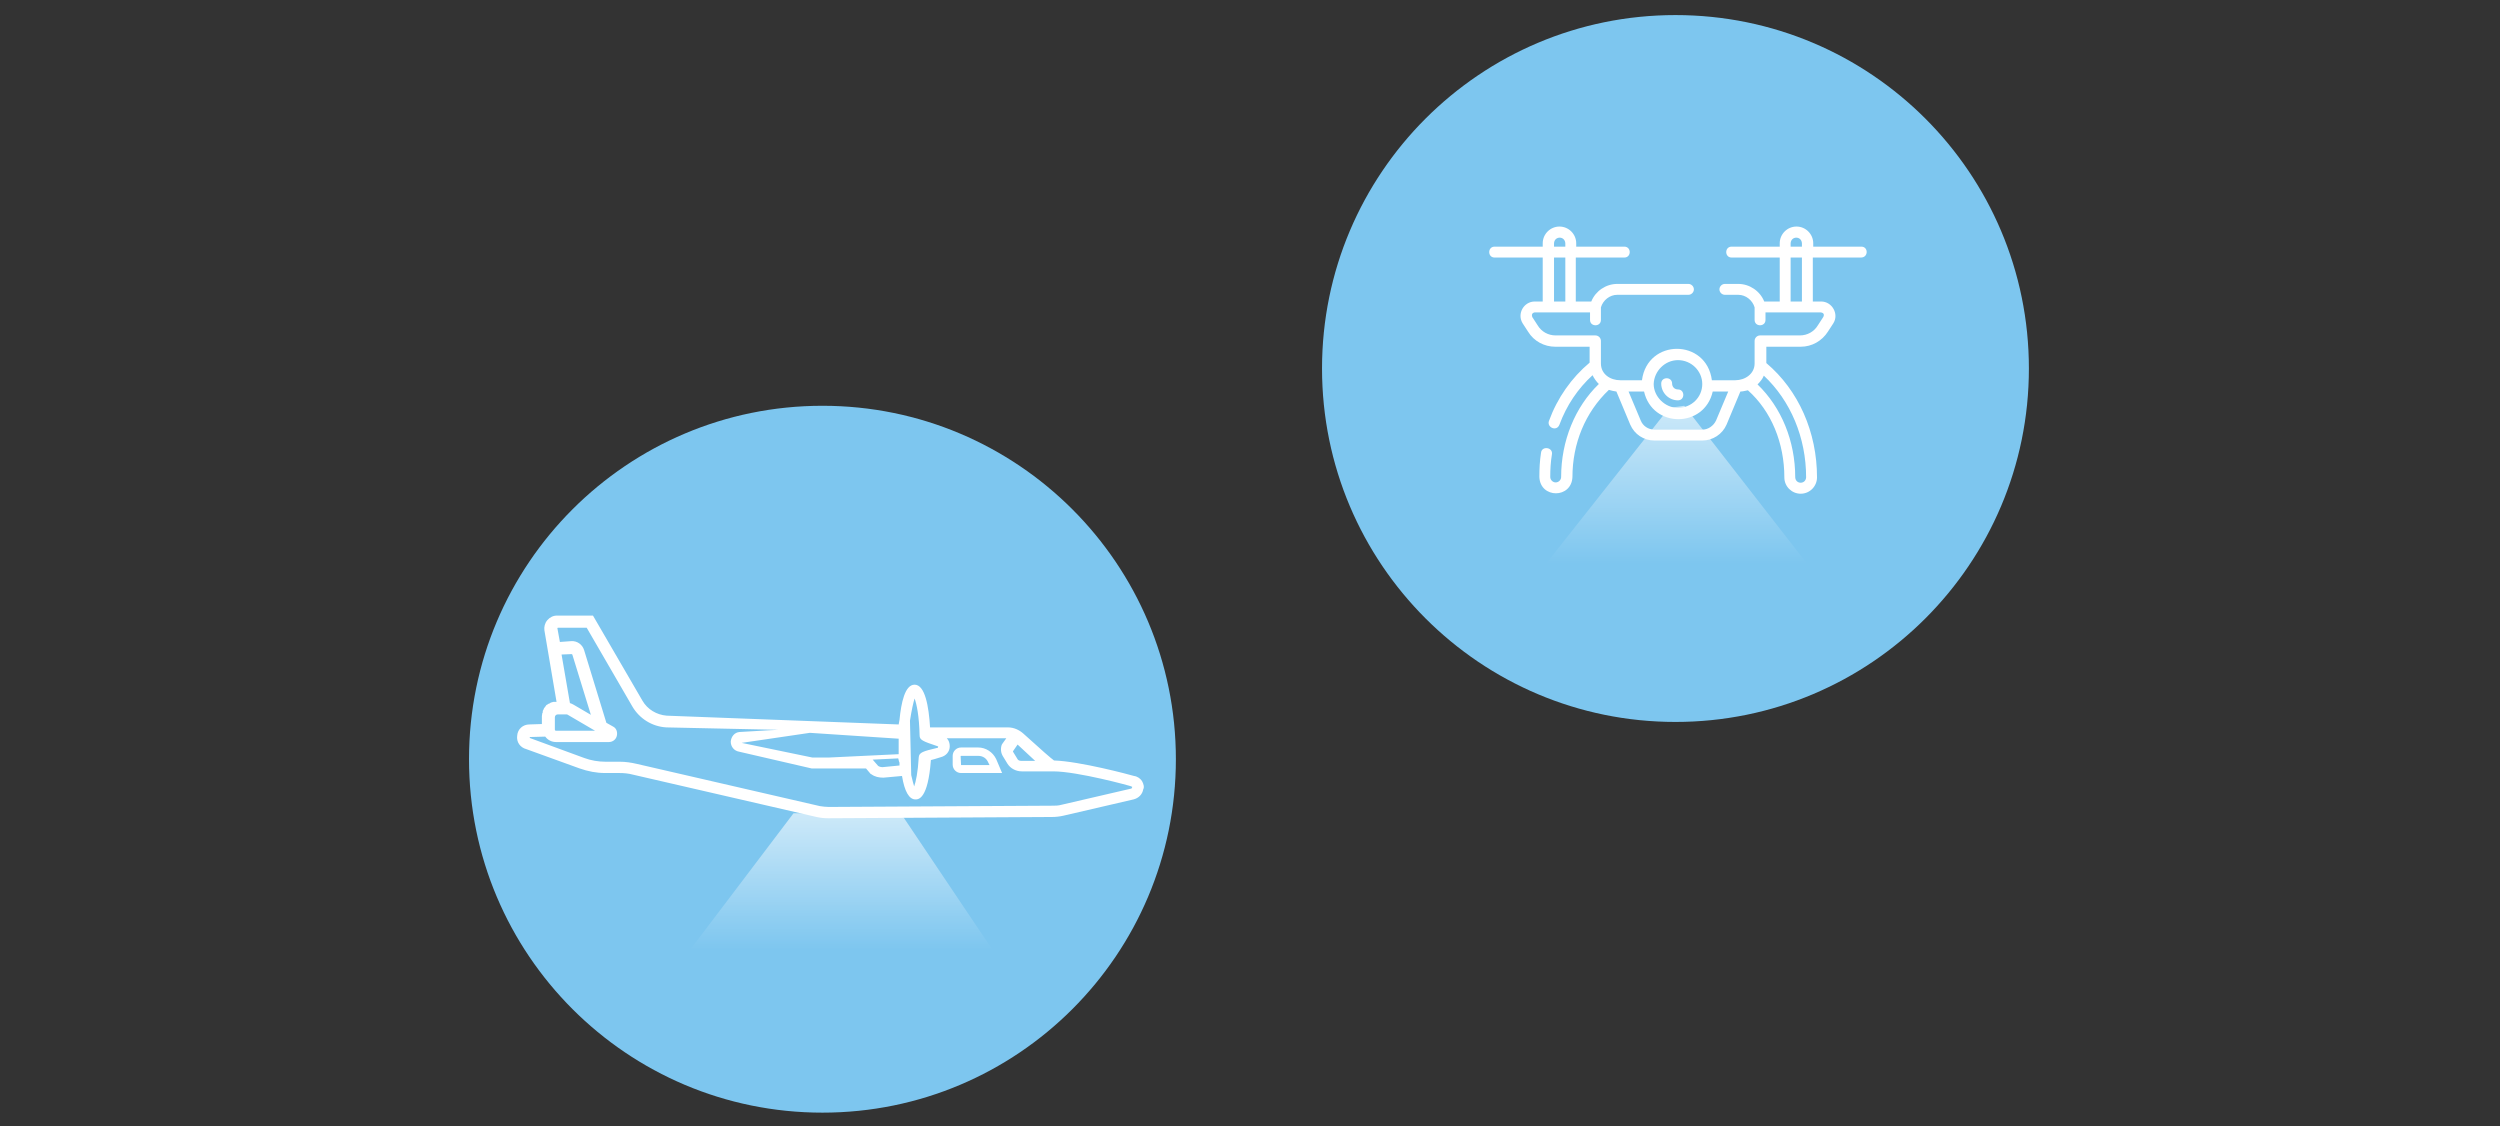 <?xml version="1.0" encoding="utf-8"?>
<!-- Generator: Adobe Illustrator 24.0.1, SVG Export Plug-In . SVG Version: 6.00 Build 0)  -->
<svg version="1.1" id="Capa_1" xmlns="http://www.w3.org/2000/svg" xmlns:xlink="http://www.w3.org/1999/xlink" x="0px" y="0px"
	 viewBox="0 0 597 269" style="enable-background:new 0 0 597 269;" xml:space="preserve">
<rect x="0" y="0" width="597" height="269" fill="#333333" stroke="none"/>
<style type="text/css">
	.st0{fill:#7DC6EF;}
	.st1{fill:#FFFFFF;}
	.st2{opacity:0.62;fill:url(#SVGID_1_);enable-background:new    ;}
	.st3{opacity:0.62;fill-rule:evenodd;clip-rule:evenodd;fill:url(#SVGID_2_);}
</style>
<g>
	<circle class="st0" cx="400.1" cy="88" r="84.4"/>
	<g>
		<g>
			<path class="st1" d="M444.5,58.9H433v-0.8c0-2.2-1.8-4-4-4s-4,1.8-4,4v0.8h-11.5c-1.7,0-1.7,2.6,0,2.6H425V72h-3.7
				c-1-2.5-3.5-4.2-6.2-4.2h-3.2c-0.7,0-1.3,0.6-1.3,1.3s0.6,1.3,1.3,1.3h3.2c1.8,0,3.4,1.3,3.9,3v3c0,1.7,2.6,1.7,2.6,0v-1.8h13.2
				c0.7,0.1,0.9,0.5,0.6,1.1l-1.3,2c-0.9,1.5-2.5,2.4-4.3,2.4h-9.5c-0.7,0-1.3,0.6-1.3,1.3v5.4c0,2.5-2.3,4-4.6,4h-5.6
				c-1.3-10-15.4-10-16.7,0h-5.2c-2.3,0-4.6-1.4-4.6-4v-5.4c0-0.7-0.6-1.3-1.3-1.3h-9.5c-1.8,0-3.4-0.9-4.3-2.4l-1.3-2
				c-0.2-0.6,0-1,0.6-1.1h13.2v1.8c0,1.7,2.6,1.7,2.6,0v-3c0.5-1.7,2.1-3,3.9-3h17c0.7,0,1.3-0.6,1.3-1.3s-0.6-1.3-1.3-1.3h-17
				c-2.7,0-5.2,1.7-6.2,4.2h-3.7V61.5h11.6c1.7,0,1.7-2.6,0-2.6h-11.5v-0.8c0-2.2-1.8-4-4-4s-4,1.8-4,4v0.8h-11.5
				c-1.7,0-1.7,2.6,0,2.6h11.5V72h-1.9c-2.6,0-4.3,2.9-2.9,5.2l1.3,2c1.4,2.3,3.9,3.6,6.5,3.6h8.2v3.8c-4.3,3.6-7.7,8.4-9.7,13.9
				c-0.6,1.5,1.8,2.7,2.5,0.9c1.7-4.6,4.4-8.6,7.9-11.8c0.4,0.8,0.9,1.5,1.5,2.1c-5.7,5.5-9,13.6-9,22.2c0,0.7-0.6,1.3-1.3,1.3
				s-1.3-0.6-1.3-1.3c0-1.8,0.1-3.6,0.4-5.4c0.3-1.7-2.4-2.1-2.6-0.4c-0.3,1.9-0.4,3.8-0.4,5.8c0.2,5.2,7.7,5.2,7.9,0
				c0-7.9,3-15.4,8.7-20.8c0.6,0.2,1.2,0.3,1.8,0.4l3.3,7.9c1,2.3,3.2,3.8,5.8,3.8h11.4c2.5,0,4.8-1.5,5.8-3.8l3.3-7.9
				c0.6,0,1.2-0.2,1.8-0.3c5.6,5,8.7,12.6,8.7,20.8c0,2.2,1.8,3.9,3.9,3.9c2.2,0,3.9-1.8,3.9-3.9c0-10.8-4.4-20.8-12.1-27.3v-3.9
				h8.2c2.7,0,5.1-1.4,6.5-3.6l1.3-2c1.4-2.2-0.3-5.2-2.9-5.2h-2V61.5h11.5C446.2,61.5,446.2,58.9,444.5,58.9L444.5,58.9z
				 M371.1,58.1c0.1-1.8,2.6-1.8,2.7,0v0.8h-2.7V58.1z M371.1,61.5h2.7V72h-2.7V61.5z M400.7,86c3.2,0,5.8,2.6,5.8,5.7
				c0,3.2-2.6,5.7-5.8,5.7c-3.1,0-5.8-2.7-5.8-5.7C395,88.6,397.6,86,400.7,86z M409.8,100.4c-0.6,1.3-1.9,2.2-3.3,2.2h-11.4
				c-1.5,0-2.8-0.9-3.3-2.2l-2.9-6.9h3.7c2,8.8,14.4,8.8,16.4,0h3.7L409.8,100.4z M431.3,114c-0.1,1.7-2.5,1.7-2.6,0
				c0-8.7-3.3-16.7-9-22.2c0.6-0.6,1.2-1.3,1.5-2.1C427.6,95.7,431.3,104.5,431.3,114z M427.6,58.1c0.1-1.8,2.6-1.8,2.7,0v0.8h-2.7
				V58.1z M430.3,72h-2.7V61.5h2.7V72z"/>
			<path class="st1" d="M400.7,95.6c1.7,0,1.7-2.6,0-2.6c-0.8,0-1.4-0.6-1.4-1.4c0-1.7-2.6-1.7-2.6,0
				C396.7,93.8,398.5,95.6,400.7,95.6z"/>
		</g>
		
			<linearGradient id="SVGID_1_" gradientUnits="userSpaceOnUse" x1="789.364" y1="5481.887" x2="828.505" y2="5481.887" gradientTransform="matrix(0 1 1 0 -5081.537 -692.524)">
			<stop  offset="0" style="stop-color:#FFFFFF"/>
			<stop  offset="0.964" style="stop-color:#FFFFFF;stop-opacity:0"/>
		</linearGradient>
		<polyline class="st2" points="398.6,97.4 368.1,136 432.6,136 402.2,96.9 		"/>
	</g>
</g>
<g>
	<g>
		<circle class="st0" cx="196.4" cy="181.3" r="84.4"/>
	</g>
</g>
<g>
	<linearGradient id="SVGID_2_" gradientUnits="userSpaceOnUse" x1="200.834" y1="194.191" x2="200.834" y2="228.018">
		<stop  offset="0" style="stop-color:#FFFFFF"/>
		<stop  offset="0.964" style="stop-color:#FFFFFF;stop-opacity:0"/>
	</linearGradient>
	<polygon class="st3" points="215.1,194.2 189.5,194.2 163.9,228 237.8,228 	"/>
	<g>
		<path class="st1" d="M272.7,186.5c-0.4-0.6-1.1-1.1-1.9-1.2c-1-0.3-12.9-3.5-19.1-3.7c-0.7-0.5-2.9-2.4-7.3-6.4
			c-1-0.9-2.3-1.5-3.7-1.5h-18.6c-0.3-5-1.2-10.2-3.7-10.2c-2.3,0-3.2,4.3-3.6,8.4l-0.2,1.1l-55.4-2.1c-2.4-0.2-4.6-1.5-5.8-3.6
			l-11.8-20.3h-8.6c-0.9,0-1.7,0.4-2.3,1.1c-0.6,0.7-0.8,1.6-0.7,2.4l2.9,17.1c-0.1,0-0.3,0-0.4,0c-0.1,0-0.2,0-0.3,0
			c-0.1,0-0.3,0.1-0.4,0.1c-0.1,0-0.2,0.1-0.3,0.1c-0.1,0.1-0.2,0.1-0.3,0.2c-0.1,0-0.2,0.1-0.3,0.1c-0.1,0.1-0.2,0.2-0.3,0.2
			c-0.1,0.1-0.2,0.1-0.2,0.2c-0.1,0.1-0.2,0.2-0.2,0.3c-0.1,0.1-0.1,0.1-0.2,0.2c-0.1,0.1-0.1,0.2-0.2,0.4c0,0.1-0.1,0.2-0.1,0.2
			c-0.1,0.1-0.1,0.3-0.1,0.5c0,0.1,0,0.1-0.1,0.2c0,0.2-0.1,0.5-0.1,0.7v1.9l-3,0.1c-1.5,0-2.8,1.1-2.9,2.7
			c-0.2,1.5,0.7,2.8,2.2,3.2l12.7,4.6c2,0.7,4,1.1,6.1,1.1h3.4c1.1,0,2.2,0.1,3.3,0.4l43.8,10.1c0.9,0.2,1.8,0.3,2.7,0.3
			c0,0,0.1,0,0.1,0l53.4-0.3c0.9,0,1.8-0.1,2.7-0.3l16.8-3.9c1.2-0.3,2.1-1.2,2.3-2.4C273.3,188,273.1,187.2,272.7,186.5z
			 M243,177.8c1.8,1.7,3.1,2.9,4.2,3.9h-3.3c-0.5,0-0.8-0.2-0.9-0.4l-1.1-1.8c0,0,0-0.1,0-0.1L243,177.8z M218.4,166.8
			c0.5,1.3,1.1,4.2,1.2,8.8c0,1.1,0.7,1.4,4.3,2.6c0.1,0,0.2,0.1,0.1,0.2c0,0.2-0.1,0.2-0.2,0.2c-3.4,0.8-4.3,1.1-4.4,2.2
			c-0.2,3.6-0.7,5.9-1.1,7c-0.2-0.6-0.4-1.5-0.7-2.7l-0.3-13l0,0C217.7,169.5,218.1,167.8,218.4,166.8z M214.7,181.9L214.7,181.9
			c0.1,0.1,0.1,0.3,0.1,0.4l0,0.5l-4.1,0.4c-0.3,0-0.7-0.1-1-0.3l-1.3-1.5l6.1-0.3L214.7,181.9z M214.6,176.4v3.7l-16.7,0.8H194
			l-16.9-3.5l16.3-2.4L214.6,176.4z M132.5,171.3c0-0.4,0.3-0.7,0.7-0.7h2.1c0.1,0,0.2,0,0.3,0.1l6.5,3.8h-9.3
			c-0.2,0-0.3-0.1-0.3-0.3V171.3z M134.1,156.3l2.4-0.1c0.1,0,0.2,0.1,0.2,0.2l4.4,14.3l-4.1-2.4c-0.3-0.2-0.6-0.3-0.9-0.4
			L134.1,156.3z M270.2,188.3l-16.8,3.9c-0.7,0.2-1.4,0.2-2.1,0.2l-53.4,0.3c-0.7,0-1.4-0.1-2.1-0.2l-43.8-10.1
			c-1.3-0.3-2.6-0.5-4-0.5h-3.4c-1.7,0-3.5-0.3-5.1-0.9l-12.8-4.7l-0.2-0.1c0,0,0,0,0-0.1c0-0.1,0-0.1,0.1-0.1l3.6-0.1
			c0.6,0.8,1.5,1.3,2.6,1.3h12.6c0.9,0,1.7-0.6,1.9-1.5c0.2-0.9-0.1-1.8-0.9-2.2l-1.6-0.9l-5.3-17.3c-0.4-1.4-1.7-2.3-3.1-2.2
			l-2.7,0.2l-0.6-3.3l0.1-0.1h6.9l10.9,18.8c1.7,2.9,4.7,4.8,8.1,5l27.7,0.6c4.7-0.4-10.2,0.5-10.2,0.5c-1.2,0.1-2,1.1-2.1,2.3
			c0,1.2,0.8,2.2,2,2.4l17.3,4l13,0l1.1,1.3l0.2,0.1c0.8,0.6,1.8,0.8,2.8,0.8h0.1l4.4-0.4c0.6,3.7,1.7,5.6,3.2,5.6
			c0.7,0,3,0,3.7-9.4c0.4-0.1,1.2-0.3,2.4-0.7c1.2-0.3,2.1-1.3,2.1-2.6c0-0.7-0.2-1.4-0.7-1.9h14.2l-1,1.4l-0.1,0.2
			c-0.3,0.9-0.2,1.9,0.3,2.7l1.1,1.8c0.7,1.1,2,1.8,3.4,1.8h7.5c5.8,0,18.6,3.5,18.7,3.6l0.1,0.1l0.1,0
			C270.3,188.2,270.2,188.3,270.2,188.3z"/>
		<path class="st1" d="M233.6,178.5h-4.1c-1.1,0-2,0.9-2,2v2.1c0,1.1,0.9,2,2,2h9.8l-1.4-3.3C237.1,179.6,235.4,178.5,233.6,178.5z
			 M229.5,182.7C229.4,182.7,229.4,182.7,229.5,182.7l-0.1-2.1c0,0,0-0.1,0.1-0.1h4.1c1.1,0,2,0.6,2.4,1.6l0.3,0.6H229.5z"/>
	</g>
</g>
</svg>
